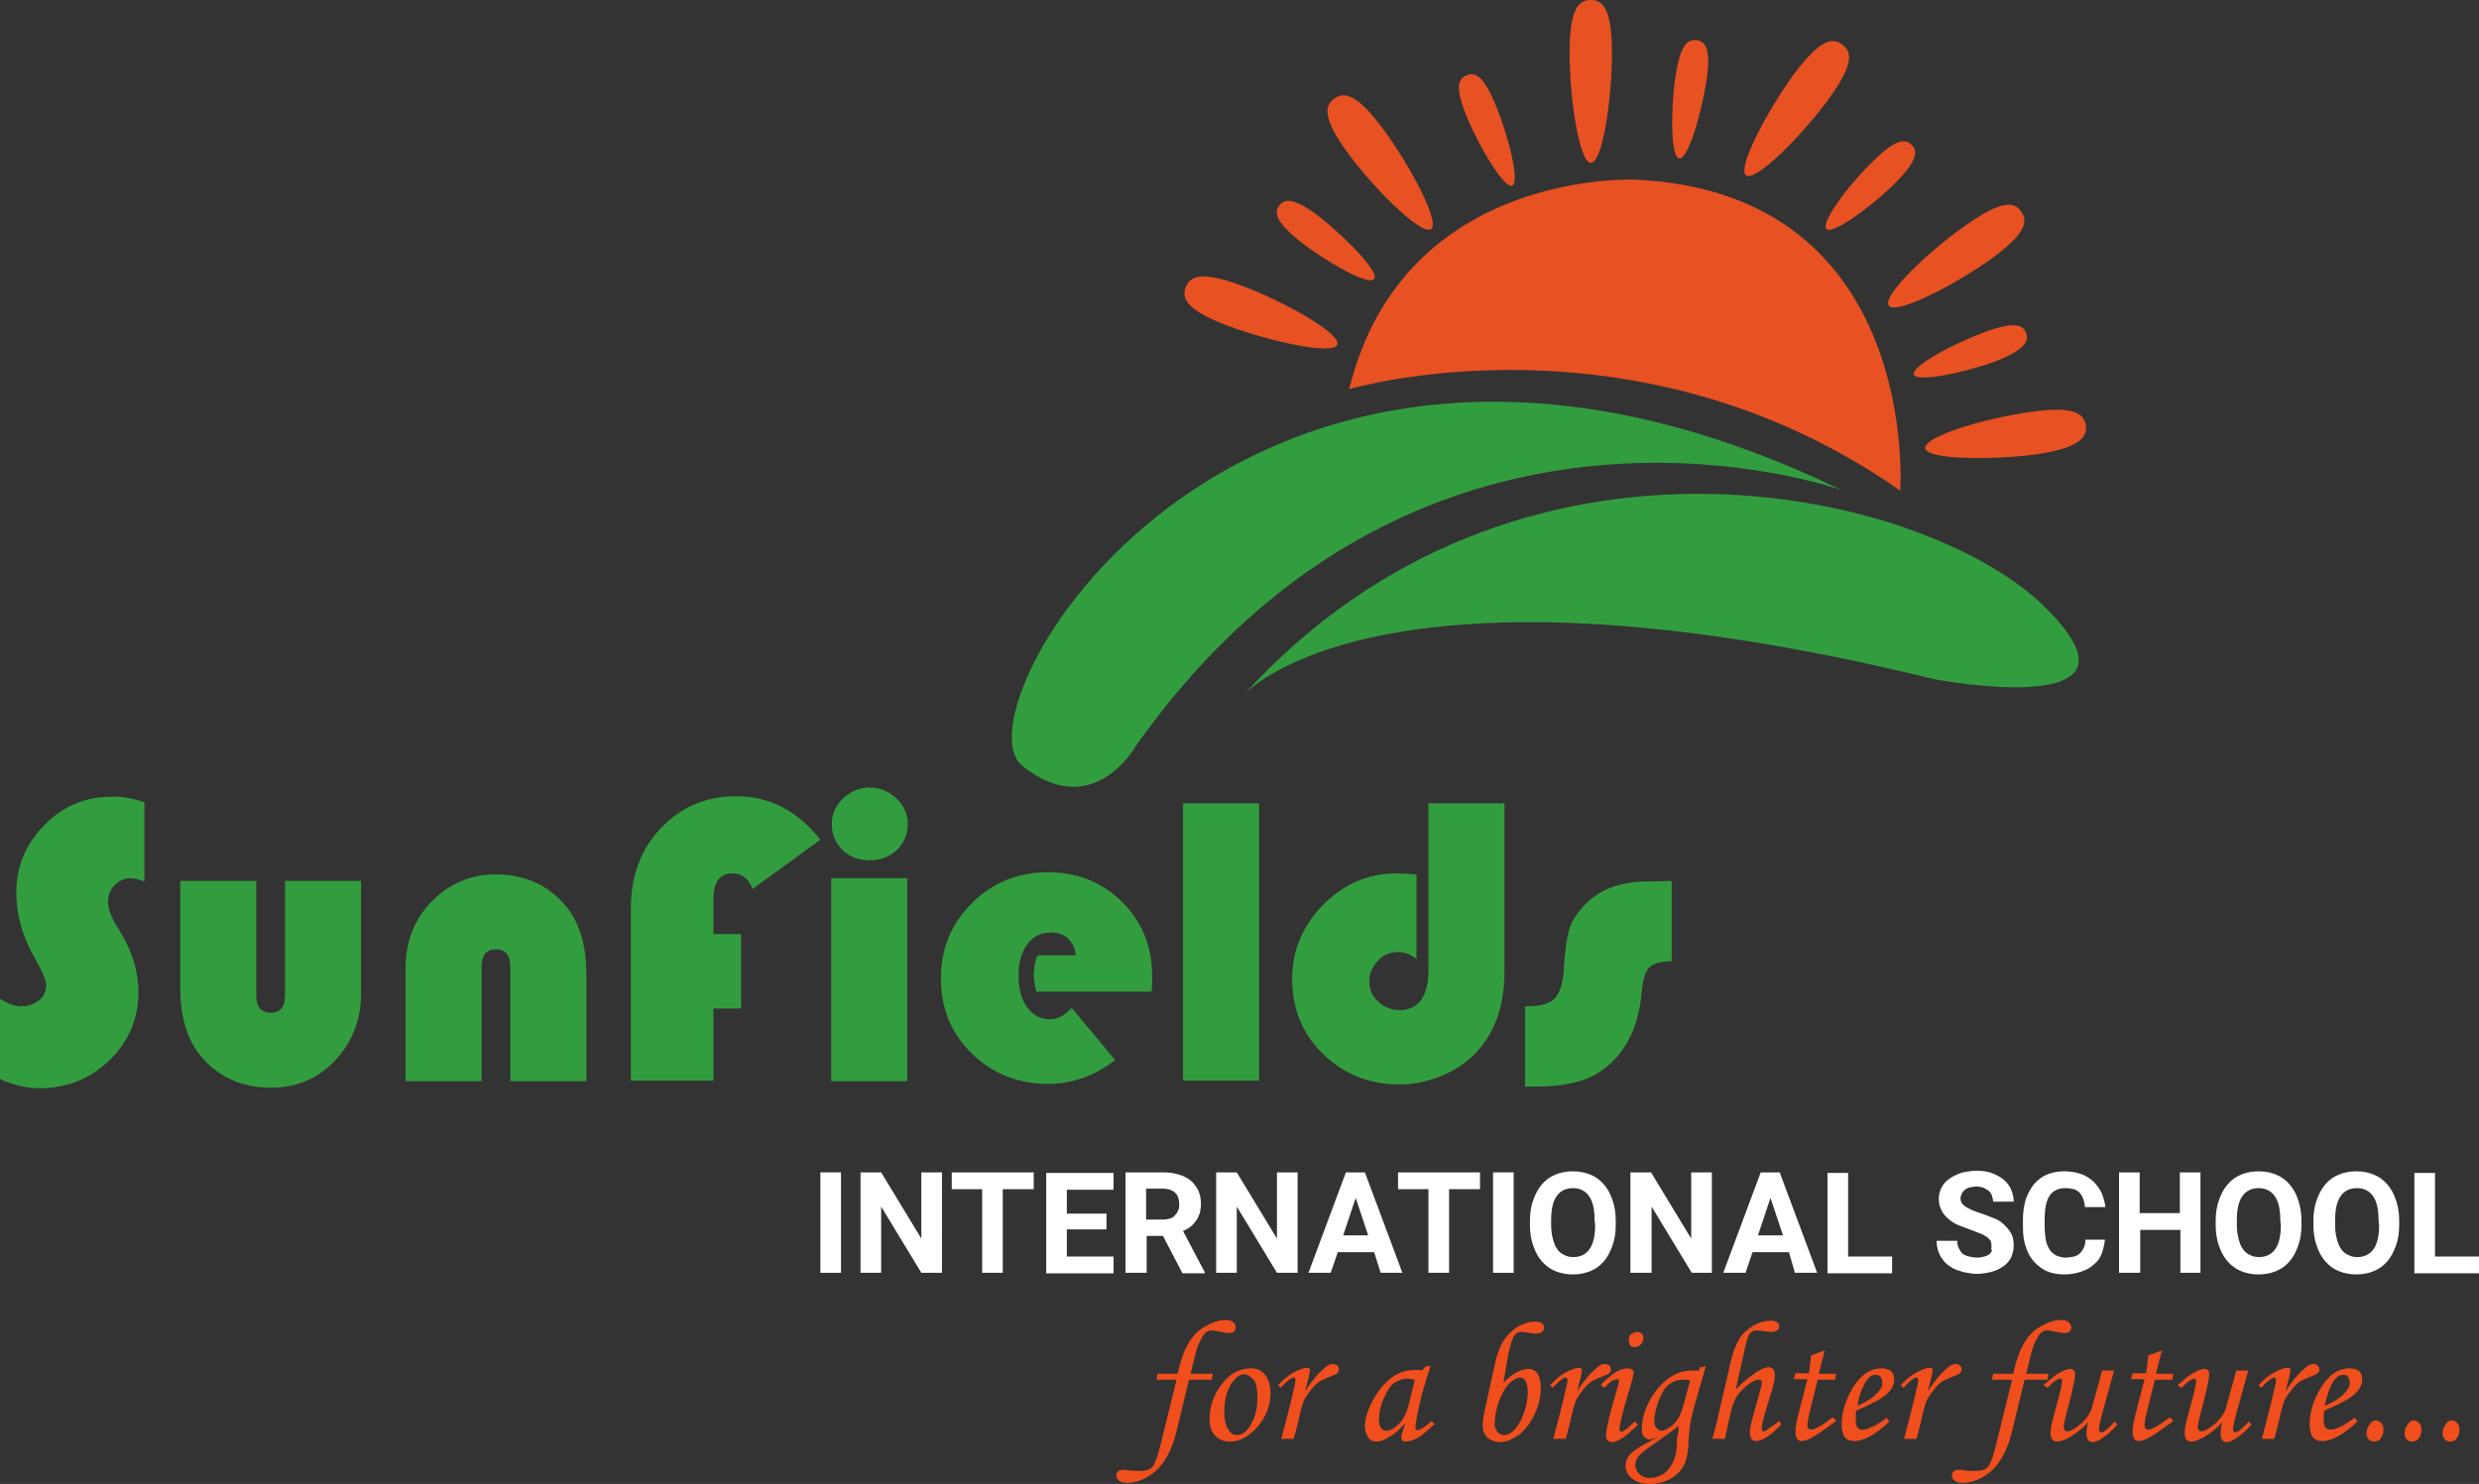 <?xml version="1.0" encoding="utf-8"?>
<!-- Generator: Adobe Illustrator 23.0.5, SVG Export Plug-In . SVG Version: 6.00 Build 0)  -->
<!DOCTYPE svg PUBLIC "-//W3C//DTD SVG 1.1//EN" "http://www.w3.org/Graphics/SVG/1.1/DTD/svg11.dtd">
<svg version="1.1" id="Layer_1" xmlns:x="http://ns.adobe.com/Extensibility/1.0/" xmlns:i="http://ns.adobe.com/AdobeIllustrator/10.0/" xmlns:graph="http://ns.adobe.com/Graphs/1.0/"
	 xmlns="http://www.w3.org/2000/svg" xmlns:xlink="http://www.w3.org/1999/xlink" x="0px" y="0px" viewBox="0 0 456.6 273.4"
	 style="enable-background:new 0 0 456.6 273.4;" xml:space="preserve">
<rect x="0" y="0" width="456.6" height="273.4" fill="#333333" stroke="none"/>
<style type="text/css">
	.st0{fill:#329D3F;}
	.st1{fill:#E85122;}
	.st2{fill:#FFFFFF;}
	.st3{fill:#F04E1C;}
</style>
<path class="st0" d="M229,128.1c0,0,24.3-28.2,127.1-3c0,0,42.5,8.2,20.4-13.4S279.3,72.6,229,128.1z"/>
<path class="st0" d="M339.2,90.3c0,0-77.2-27.8-130.1,47.3c0,0-7.8,13.9-20.8,3.5C175.2,130.7,229,37,339.2,90.3z"/>
<g>
	<path class="st1" d="M301.4,33.1c0,0-42.9-2.2-52.9,38.6c0,0,52.5-15.6,101.5,18.7C350,90.3,353.9,35.7,301.4,33.1z"/>
	<path class="st1" d="M293,30c2.2,0,3.9-11.9,3.9-20.2S295.2,0,293,0s-3.9,1.5-3.9,9.8C289.1,18.1,290.9,30,293,30z"/>
	<path class="st1" d="M263.6,42.2c1.7-1.3-4-11.9-8.9-18.5c-4.9-6.6-7.2-6.8-9-5.5c-1.7,1.3-2.2,3.5,2.7,10.2
		C253.3,35,261.9,43.5,263.6,42.2z"/>
	<path class="st1" d="M228.9,52.7c-7.7-2.9-9.7-1.8-10.5,0.2s0,4.2,7.7,7.1c7.7,2.9,19.5,5.5,20.2,3.5
		C247.1,61.5,236.6,55.6,228.9,52.7z"/>
	<path class="st1" d="M239.6,44.6c4.8,3.7,12.5,8.1,13.5,6.8s-5.2-7.6-10-11.4c-4.8-3.7-6.5-3.4-7.5-2.1
		C234.7,39.1,234.8,40.8,239.6,44.6z"/>
	<path class="st1" d="M278.5,34.2c1.5-0.6-0.7-9.2-3-14.8s-3.9-6.2-5.4-5.5c-1.5,0.6-2.2,2.1,0.1,7.7
		C272.5,27.2,277.1,34.8,278.5,34.2z"/>
	<path class="st1" d="M309.3,29.2c1.6,0.2,4.1-8.3,5-14.3s-0.2-7.3-1.8-7.5c-1.6-0.2-3,0.7-3.9,6.7C307.7,20.1,307.7,29,309.3,29.2z
		"/>
	<path class="st1" d="M336.4,42.2c1.1,1.1,8.3-4.1,12.6-8.4c4.3-4.3,4.2-6,3.1-7.1s-2.8-1.3-7.1,3C340.6,33.9,335.3,41,336.4,42.2z"
		/>
	<path class="st1" d="M373.2,61.4c-0.5-1.5-2-2.3-7.7-0.2s-13.5,6.3-13,7.8s9.2-0.3,15-2.4C373.1,64.4,373.7,62.8,373.2,61.4z"/>
	<path class="st1" d="M336.7,18.4c4.9-6.7,4.4-8.9,2.6-10.2c-1.7-1.3-4-1.1-8.9,5.5c-4.9,6.7-10.5,17.3-8.8,18.6
		C323.3,33.6,331.8,25.1,336.7,18.4z"/>
	<path class="st1" d="M347.9,56.3c1.2,1.8,12-3.7,18.7-8.5s6.9-7.1,5.7-8.8c-1.2-1.8-3.5-2.3-10.2,2.5
		C355.3,46.2,346.6,54.5,347.9,56.3z"/>
	<path class="st1" d="M384.2,78.4c-0.3-2.1-2-3.7-10.2-2.5c-8.2,1.1-19.7,4.5-19.4,6.7c0.3,2.1,12.3,2.2,20.5,1.1
		C383.2,82.5,384.4,80.5,384.2,78.4z"/>
</g>
<g>
	<path class="st0" d="M26.6,147.8v14.6c-1.1-0.4-1.9-0.6-2.5-0.6c-1.1,0-2.1,0.4-3,1.3c-0.8,0.8-1.2,1.9-1.2,3.1
		c0,1,0.4,2.3,1.3,3.9l1.2,2c2.1,3.6,3.1,7.2,3.1,10.6c0,5-1.8,9.2-5.3,12.6s-7.8,5.2-12.9,5.2c-2.4,0-4.9-0.6-7.3-1.7V184
		c1.4,0.9,2.7,1.4,3.9,1.4c1.3,0,2.4-0.4,3.3-1.1s1.3-1.7,1.3-2.9c0-0.7-0.7-2.4-2.1-4.9c-2.3-4-3.4-8-3.4-12c0-4.8,1.7-9,5.2-12.5
		c3.4-3.5,7.5-5.2,12.3-5.2C22.5,146.7,24.5,147.1,26.6,147.8z"/>
	<path class="st0" d="M33.2,162.3h14v21.1c0,2.1,0.9,3.2,2.7,3.2c1.7,0,2.6-1.1,2.6-3.2v-21.1h14v20.8c0,4.8-1.6,8.9-4.8,12.3
		c-3.2,3.4-7.2,5-11.8,5c-5.3,0-9.6-1.9-12.9-5.8c-2.5-3-3.8-7.2-3.8-12.6L33.2,162.3L33.2,162.3z"/>
	<path class="st0" d="M108,199.2H94v-21.1c0-2.1-0.9-3.2-2.7-3.2c-1.7,0-2.6,1.1-2.6,3.2v21.1h-14v-20.8c0-4.9,1.6-9,4.8-12.3
		s7.2-5,11.8-5c5.3,0,9.6,1.9,12.9,5.8c2.5,3,3.8,7.2,3.8,12.6L108,199.2L108,199.2z"/>
	<path class="st0" d="M136.5,172.1v13.7h-5.1v13.3h-15.2v-31.7c0-6,1.8-10.9,5.5-14.8s8.3-5.9,13.9-5.9c6.2,0,11.3,2.7,15.5,8
		l-12.5,9.1c-0.7-1.9-1.9-2.9-3.7-2.9c-2.3,0-3.5,1.6-3.5,4.9v6.3H136.5z"/>
	<path class="st0" d="M167.1,161.8v37.4h-14v-37.4H167.1z M160.2,145.1c1.9,0,3.5,0.7,4.9,2s2.1,2.9,2.1,4.7c0,1.9-0.7,3.5-2,4.8
		c-1.3,1.2-3,1.9-5,1.9s-3.7-0.6-5-1.9c-1.3-1.2-2-2.8-2-4.8c0-1.8,0.7-3.4,2.1-4.7S158.3,145.1,160.2,145.1z"/>
	<path class="st0" d="M212.1,182.7h-21.2c-0.3-1.1-0.5-2.1-0.5-3c0-1.2,0.2-2.5,0.7-3.7h7.1c-0.5-2.8-2.1-4.2-4.7-4.2
		c-1.7,0-3.2,0.7-4.3,2.2s-1.6,3.4-1.6,5.7c0,2.4,0.5,4.4,1.6,5.9s2.5,2.2,4.2,2.2c1.4,0,2.7-0.7,4-2.1l8,9.6
		c-3.7,2.9-7.9,4.4-12.4,4.4c-5.5,0-10.2-1.9-14-5.6s-5.7-8.3-5.7-13.8s1.9-10.1,5.7-13.9s8.5-5.7,14-5.7c5.4,0,10,1.8,13.7,5.5
		s5.5,8.2,5.5,13.6C212.3,180.7,212.2,181.5,212.1,182.7z"/>
	<path class="st0" d="M231.9,148v51.1h-14V148H231.9z"/>
	<path class="st0" d="M263.1,148h14v31.1c0,5.7-1.5,10.4-4.5,14c-1.7,2.1-3.9,3.7-6.6,4.9s-5.4,1.8-8.2,1.8
		c-5.6,0-10.3-1.9-14.1-5.6c-3.8-3.7-5.7-8.3-5.7-13.8c0-5.3,1.9-9.8,5.7-13.7c3.8-3.8,8.3-5.8,13.5-5.8c0.8,0,2.1,0.1,3.7,0.2v15.6
		c-1.1-0.9-2.3-1.3-3.4-1.3c-1.4,0-2.7,0.5-3.7,1.6s-1.6,2.3-1.6,3.8c0,1.4,0.5,2.7,1.6,3.7s2.4,1.6,3.9,1.6c3.6,0,5.4-2.5,5.4-7.5
		L263.1,148L263.1,148z"/>
	<path class="st0" d="M307.9,162.3v14.8c-2,0-3.3,0.4-4.1,1.1c-0.7,0.7-1.2,2.2-1.4,4.4c-0.6,7.2-3.4,12.3-8.4,15.3
		c-2.6,1.5-6.3,2.3-11.2,2.3h-1.9v-14.8h0.6c2.2,0,3.9-0.5,4.8-1.4s1.5-2.6,1.7-4.9c0.2-3.8,0.6-6.5,1.1-8.1
		c0.5-1.5,1.6-3.1,3.1-4.6c2.7-2.7,6.6-4,11.4-4L307.9,162.3L307.9,162.3z"/>
</g>
<g>
	<path class="st2" d="M154.9,234.5h-3.8V216h3.8V234.5z"/>
	<path class="st2" d="M173.5,234.5h-3.8l-7.4-12.2v12.2h-3.8V216h3.8l7.4,12.2V216h3.8V234.5z"/>
	<path class="st2" d="M190.4,219.1h-5.7v15.4h-3.8v-15.4h-5.6V216h15.1V219.1z"/>
	<path class="st2" d="M203.8,226.5h-7.3v5h8.6v3.1h-12.4v-18.5h12.4v3.1h-8.6v4.4h7.3V226.5z"/>
	<path class="st2" d="M214.2,227.7h-3v6.8h-3.9V216h6.9c1.1,0,2,0.1,2.9,0.4c0.8,0.2,1.6,0.6,2.2,1.1c0.6,0.5,1,1.1,1.4,1.8
		c0.3,0.7,0.5,1.5,0.5,2.4c0,0.7-0.1,1.3-0.2,1.8c-0.2,0.5-0.4,1-0.7,1.4s-0.6,0.8-1,1.1c-0.4,0.3-0.9,0.6-1.4,0.8l4,7.6v0.2h-4.1
		L214.2,227.7z M211.1,224.7h3.1c0.5,0,0.9-0.1,1.3-0.2s0.7-0.3,0.9-0.6c0.3-0.2,0.4-0.5,0.6-0.9s0.2-0.7,0.2-1.1
		c0-0.9-0.2-1.6-0.7-2.1s-1.3-0.8-2.3-0.8h-3.1V224.7z"/>
	<path class="st2" d="M239,234.5h-3.8l-7.4-12.2v12.2H224V216h3.8l7.4,12.2V216h3.8V234.5z"/>
	<path class="st2" d="M253.1,230.7h-6.7l-1.3,3.8H241l6.9-18.5h3.5l6.9,18.5h-4L253.1,230.7z M247.4,227.6h4.6l-2.3-6.9L247.4,227.6
		z"/>
	<path class="st2" d="M272.6,219.1h-5.7v15.4h-3.8v-15.4h-5.6V216h15.1V219.1z"/>
	<path class="st2" d="M278.8,234.5H275V216h3.8V234.5z"/>
	<path class="st2" d="M297.6,225.7c0,1.4-0.2,2.7-0.6,3.8c-0.4,1.1-0.9,2.1-1.6,2.9s-1.5,1.4-2.5,1.8s-2,0.6-3.2,0.6
		s-2.2-0.2-3.2-0.6s-1.8-1-2.5-1.8s-1.2-1.7-1.6-2.9c-0.4-1.1-0.6-2.4-0.6-3.8v-0.8c0-1.4,0.2-2.7,0.6-3.8c0.4-1.1,0.9-2.1,1.6-2.9
		s1.5-1.4,2.5-1.8s2-0.6,3.2-0.6s2.2,0.2,3.2,0.6s1.8,1,2.5,1.8s1.2,1.7,1.6,2.9c0.4,1.1,0.6,2.4,0.6,3.8V225.7z M293.7,224.8
		c0-1.9-0.3-3.4-1-4.4s-1.7-1.5-3-1.5s-2.3,0.5-3,1.5s-1,2.5-1,4.4v0.8c0,1,0.1,1.8,0.3,2.6c0.2,0.7,0.4,1.4,0.8,1.9
		c0.3,0.5,0.8,0.9,1.3,1.1c0.5,0.3,1.1,0.4,1.7,0.4c1.3,0,2.3-0.5,3-1.5s1-2.5,1-4.4L293.7,224.8L293.7,224.8z"/>
	<path class="st2" d="M315.4,234.5h-3.8l-7.4-12.2v12.2h-3.9V216h3.8l7.4,12.2V216h3.8v18.5H315.4z"/>
	<path class="st2" d="M329.5,230.7h-6.7l-1.3,3.8h-4.1l6.9-18.5h3.5l6.9,18.5h-4.1L329.5,230.7z M323.8,227.6h4.6l-2.3-6.9
		L323.8,227.6z"/>
	<path class="st2" d="M340.4,231.5h8.1v3.1h-11.9v-18.5h3.8V231.5z"/>
	<path class="st2" d="M366.8,229.7c0-0.3,0-0.6-0.1-0.9s-0.3-0.5-0.5-0.7s-0.6-0.4-1.1-0.7c-0.5-0.2-1.1-0.4-1.8-0.7
		c-0.8-0.3-1.6-0.6-2.4-0.9s-1.4-0.7-2-1.2s-1-1-1.3-1.6s-0.5-1.3-0.5-2.1c0-0.8,0.2-1.5,0.5-2.1s0.8-1.2,1.4-1.6s1.3-0.8,2.2-1.1
		c0.8-0.2,1.8-0.4,2.8-0.4s2,0.1,2.8,0.4s1.6,0.7,2.2,1.2s1.1,1.1,1.4,1.8c0.3,0.7,0.5,1.5,0.5,2.3h-3.8c0-0.4-0.1-0.7-0.2-1.1
		c-0.1-0.3-0.3-0.6-0.6-0.9c-0.3-0.2-0.6-0.4-1-0.6c-0.4-0.1-0.8-0.2-1.3-0.2s-0.9,0.1-1.3,0.2s-0.7,0.3-0.9,0.5
		c-0.2,0.2-0.4,0.4-0.5,0.7c-0.1,0.3-0.2,0.5-0.2,0.8c0,0.6,0.3,1.1,0.9,1.5s1.5,0.8,2.7,1.2c1,0.3,1.9,0.7,2.7,1s1.4,0.8,1.9,1.3
		s0.9,1,1.2,1.6c0.3,0.6,0.4,1.3,0.4,2.1c0,0.8-0.2,1.5-0.5,2.2c-0.3,0.6-0.8,1.2-1.4,1.6s-1.3,0.8-2.1,1c-0.8,0.2-1.8,0.4-2.8,0.4
		c-0.6,0-1.2-0.1-1.8-0.2c-0.6-0.1-1.2-0.3-1.8-0.5c-0.6-0.2-1.1-0.5-1.5-0.8c-0.5-0.3-0.9-0.7-1.2-1.2c-0.4-0.4-0.6-1-0.8-1.5
		c-0.2-0.6-0.3-1.2-0.3-1.9h3.8c0,0.6,0.1,1,0.3,1.4c0.2,0.4,0.4,0.7,0.7,1c0.3,0.2,0.7,0.4,1.2,0.5c0.4,0.1,1,0.2,1.5,0.2
		s0.9-0.1,1.3-0.2s0.7-0.3,0.9-0.4c0.2-0.2,0.4-0.4,0.5-0.7C366.7,230.2,366.8,230,366.8,229.7z"/>
	<path class="st2" d="M387.7,228.4c-0.1,0.9-0.3,1.8-0.6,2.6s-0.8,1.5-1.5,2c-0.6,0.6-1.4,1-2.3,1.3s-1.9,0.5-3.1,0.5
		s-2.3-0.2-3.2-0.6c-0.9-0.4-1.7-1-2.4-1.8c-0.7-0.8-1.2-1.7-1.5-2.8c-0.4-1.1-0.5-2.3-0.5-3.7v-1.2c0-1.4,0.2-2.6,0.5-3.7
		c0.4-1.1,0.9-2,1.5-2.8c0.7-0.8,1.5-1.4,2.4-1.8c1-0.4,2-0.6,3.2-0.6s2.2,0.2,3.1,0.5s1.6,0.8,2.3,1.4c0.6,0.6,1.1,1.3,1.5,2.1
		c0.3,0.8,0.6,1.7,0.7,2.6H384c0-0.6-0.1-1-0.3-1.5c-0.1-0.4-0.4-0.8-0.6-1.1c-0.3-0.3-0.6-0.5-1.1-0.7c-0.4-0.1-1-0.2-1.6-0.2
		c-1.3,0-2.3,0.5-2.9,1.4s-0.9,2.4-0.9,4.4v1.2c0,1,0.1,1.8,0.2,2.5s0.4,1.3,0.7,1.8c0.3,0.5,0.7,0.8,1.2,1.1
		c0.5,0.2,1.1,0.4,1.7,0.4s1.1-0.1,1.6-0.2c0.4-0.1,0.8-0.3,1.1-0.6c0.3-0.3,0.5-0.6,0.7-1s0.3-0.9,0.3-1.5L387.7,228.4L387.7,228.4
		z"/>
	<path class="st2" d="M405.4,234.5h-3.8v-7.9h-7.4v7.9h-3.9V216h3.8v7.5h7.4V216h3.8v18.5H405.4z"/>
	<path class="st2" d="M423.9,225.7c0,1.4-0.2,2.7-0.6,3.8c-0.4,1.1-0.9,2.1-1.6,2.9s-1.5,1.4-2.5,1.8s-2,0.6-3.2,0.6
		s-2.2-0.2-3.2-0.6s-1.8-1-2.5-1.8s-1.2-1.7-1.6-2.9c-0.4-1.1-0.6-2.4-0.6-3.8v-0.8c0-1.4,0.2-2.7,0.6-3.8s0.9-2.1,1.6-2.9
		s1.5-1.4,2.5-1.8s2-0.6,3.2-0.6s2.2,0.2,3.2,0.6s1.8,1,2.5,1.8s1.2,1.7,1.6,2.9s0.6,2.4,0.6,3.8V225.7z M420,224.8
		c0-1.9-0.3-3.4-1-4.4s-1.7-1.5-3-1.5s-2.3,0.5-3,1.5s-1,2.5-1,4.4v0.8c0,1,0.1,1.8,0.3,2.6c0.2,0.7,0.4,1.4,0.8,1.9
		c0.3,0.5,0.8,0.9,1.3,1.1c0.5,0.3,1.1,0.4,1.7,0.4c1.3,0,2.3-0.5,3-1.5s1-2.5,1-4.4L420,224.8L420,224.8z"/>
	<path class="st2" d="M441.9,225.7c0,1.4-0.2,2.7-0.6,3.8c-0.4,1.1-0.9,2.1-1.6,2.9s-1.5,1.4-2.5,1.8s-2,0.6-3.2,0.6
		s-2.2-0.2-3.2-0.6s-1.8-1-2.5-1.8s-1.2-1.7-1.6-2.9c-0.4-1.1-0.6-2.4-0.6-3.8v-0.8c0-1.4,0.2-2.7,0.6-3.8s0.9-2.1,1.6-2.9
		s1.5-1.4,2.5-1.8s2-0.6,3.2-0.6s2.2,0.2,3.2,0.6s1.8,1,2.5,1.8s1.2,1.7,1.6,2.9s0.6,2.4,0.6,3.8V225.7z M438.1,224.8
		c0-1.9-0.3-3.4-1-4.4s-1.7-1.5-3-1.5s-2.3,0.5-3,1.5s-1,2.5-1,4.4v0.8c0,1,0.1,1.8,0.3,2.6c0.2,0.7,0.4,1.4,0.8,1.9
		c0.3,0.5,0.8,0.9,1.3,1.1c0.5,0.3,1.1,0.4,1.7,0.4c1.3,0,2.3-0.5,3-1.5s1-2.5,1-4.4L438.1,224.8L438.1,224.8z"/>
	<path class="st2" d="M448.5,231.5h8.1v3.1h-11.9v-18.5h3.8V231.5z"/>
</g>
<g>
	<path class="st3" d="M213.2,253.1h3.7c0.6-2.6,1.3-4.5,2.1-5.8s1.8-2.3,3.1-3s2.4-1.1,3.6-1.1c0.6,0,1.1,0.1,1.4,0.4
		c0.3,0.2,0.5,0.5,0.5,0.9c0,0.3-0.1,0.6-0.3,0.8c-0.2,0.2-0.5,0.3-0.9,0.3s-1-0.1-2-0.3c-0.5-0.1-0.9-0.2-1.2-0.2
		c-0.7,0-1.3,0.4-1.8,1.3c-0.5,0.8-1,2-1.3,3.4l-0.8,3.3h4.1l-0.2,1.1H219l-2.4,9.9c-0.8,3-2,5.3-3.6,6.8c-1.7,1.5-3.5,2.3-5.4,2.3
		c-0.6,0-1.1-0.1-1.5-0.4c-0.3-0.3-0.5-0.6-0.5-0.9s0.1-0.6,0.3-0.8s0.6-0.3,1-0.3c0.2,0,0.5,0,1,0.1c0.7,0.1,1.4,0.1,2.1,0.1
		c1,0,1.8-0.2,2.2-0.7c0.5-0.5,0.9-1.7,1.4-3.5l3.1-12.6H213L213.2,253.1z"/>
	<path class="st3" d="M230.5,252.1c1,0,1.9,0.4,2.5,1.2c0.7,0.8,1,1.9,1,3.4c0,2.3-0.8,4.3-2.4,6.2c-1.6,1.8-3.3,2.7-5.1,2.7
		c-1.1,0-2-0.4-2.7-1.1s-1-1.7-1-3c0-2.2,0.6-4.2,1.9-6C226.2,253.2,228.2,252.1,230.5,252.1z M229.2,253.2c-0.9,0-1.7,0.6-2.5,1.9
		c-0.8,1.3-1.2,3-1.2,5.2c0,1.3,0.3,2.4,0.8,3.2c0.4,0.6,0.9,0.9,1.5,0.9c0.9,0,1.7-0.5,2.4-1.6c0.9-1.4,1.4-3.1,1.4-5.2
		c0-1.5-0.2-2.7-0.6-3.3C230.3,253.6,229.8,253.2,229.2,253.2z"/>
	<path class="st3" d="M238.3,265.1H236l1.1-4.2c0.5-2,1-4,1.4-5.8c0.1-0.5,0.1-0.7,0.1-0.9c0-0.2-0.1-0.4-0.3-0.4
		c-0.2,0-0.4,0.1-0.7,0.3c-0.3,0.2-0.9,0.7-1.7,1.6l-0.5-0.5c1-1.1,2-1.9,3-2.4s1.7-0.8,2.3-0.8c0.2,0,0.3,0,0.4,0.1
		s0.2,0.2,0.2,0.3c0,0.1-0.1,0.5-0.2,1.1l-0.7,2.8c1-1.6,2.2-3.1,3.5-4.2c0.6-0.6,1.2-0.8,1.6-0.8c0.3,0,0.6,0.1,0.8,0.3
		c0.2,0.2,0.3,0.4,0.3,0.7c0,0.3-0.1,0.5-0.3,0.7c-0.2,0.2-0.7,0.4-1.5,0.7c-0.8,0.3-1.4,0.6-1.9,0.9c-0.5,0.4-1,0.9-1.6,1.7
		c-0.6,0.7-1,1.4-1.2,1.9s-0.6,1.8-1,3.8L238.3,265.1z"/>
	<path class="st3" d="M262.5,251.8l1-0.2l-1.2,3.9c-0.5,1.6-0.9,3.4-1.3,5.4c-0.2,1.1-0.3,1.8-0.3,2.1c0,0.3,0.1,0.5,0.4,0.5
		c0.2,0,0.4-0.1,0.8-0.3c0.6-0.4,1.3-0.9,1.8-1.4l0.5,0.6c-1.2,1.1-1.9,1.7-2.3,2c-0.7,0.5-1.3,0.8-1.9,1c-0.4,0.1-0.8,0.2-1.1,0.2
		c-0.3,0-0.5-0.1-0.6-0.2c-0.1-0.1-0.2-0.3-0.2-0.5s0-0.4,0.1-0.6l0.6-2.1c-0.9,1.1-1.9,2-3.2,2.7c-0.8,0.5-1.4,0.7-2.1,0.7
		c-0.6,0-1.1-0.2-1.4-0.6c-0.4-0.6-0.7-1.3-0.7-2.2c0-1.1,0.3-2.3,0.9-3.7c0.6-1.3,1.4-2.6,2.3-3.7c1-1.1,2-1.9,3.1-2.4
		c0.8-0.4,1.9-0.6,3.2-0.6c0.3,0,0.7,0,1,0.1L262.5,251.8z M260.6,254.2c-0.6-0.1-1-0.2-1.4-0.2c-0.9,0-1.7,0.3-2.4,0.8
		c-0.7,0.5-1.3,1.4-1.9,2.8c-0.6,1.3-0.9,2.6-0.9,4c0,0.7,0.1,1.2,0.4,1.5c0.2,0.3,0.5,0.5,0.9,0.5c0.7,0,1.5-0.4,2.3-1.2
		s1.4-1.9,1.8-3.3L260.6,254.2z"/>
	<path class="st3" d="M276.9,254.8c0.8-0.9,1.7-1.6,2.5-2s1.5-0.6,2.1-0.6c0.7,0,1.3,0.3,1.7,0.9c0.4,0.6,0.6,1.4,0.6,2.6
		c0,1.7-0.4,3.3-1.2,5c-0.8,1.6-1.8,2.9-2.9,3.7c-1.2,0.8-2.3,1.3-3.4,1.3c-0.9,0-1.7-0.3-2.3-0.8c-0.6-0.6-0.9-1.3-0.9-2.2
		c0-0.7,0.1-1.7,0.4-3l1.8-8.2c0.4-2,1-3.5,1.7-4.6c0.7-1,1.6-1.9,2.6-2.5c1.1-0.6,2.1-0.9,3.1-0.9c0.6,0,1,0.1,1.3,0.3
		c0.3,0.2,0.4,0.5,0.4,0.8s-0.1,0.6-0.4,0.8c-0.2,0.2-0.6,0.3-1.1,0.3c-0.3,0-0.9-0.1-1.8-0.2c-0.4-0.1-0.7-0.1-1-0.1
		c-0.5,0-0.9,0.3-1.3,0.8c-0.2,0.4-0.6,1.5-1,3.3L276.9,254.8z M280,253.8c-0.5,0-1.1,0.3-1.8,0.9c-0.7,0.6-1.4,1.7-2,3.2
		s-0.9,3.1-0.9,4.5c0,0.6,0.2,1,0.5,1.4c0.4,0.4,0.8,0.6,1.2,0.6c1.1,0,2.2-0.9,3.1-2.7s1.3-3.6,1.3-5.4c0-0.8-0.2-1.5-0.5-2
		C280.7,254,280.4,253.8,280,253.8z"/>
	<path class="st3" d="M288.4,265.1h-2.3l1.1-4.2c0.5-2,1-4,1.4-5.8c0.1-0.5,0.1-0.7,0.1-0.9c0-0.2-0.1-0.4-0.3-0.4
		c-0.2,0-0.4,0.1-0.7,0.3c-0.3,0.2-0.9,0.7-1.7,1.6l-0.5-0.5c1-1.1,2-1.9,3-2.4s1.7-0.8,2.3-0.8c0.2,0,0.3,0,0.4,0.1
		s0.2,0.2,0.2,0.3c0,0.1-0.1,0.5-0.2,1.1l-0.7,2.8c1-1.6,2.2-3.1,3.5-4.2c0.6-0.6,1.2-0.8,1.6-0.8c0.3,0,0.6,0.1,0.8,0.3
		c0.2,0.2,0.3,0.4,0.3,0.7c0,0.3-0.1,0.5-0.3,0.7c-0.2,0.2-0.7,0.4-1.5,0.7c-0.8,0.3-1.4,0.6-1.9,0.9c-0.5,0.4-1,0.9-1.6,1.7
		c-0.6,0.7-1,1.4-1.2,1.9c-0.2,0.6-0.6,1.8-1,3.8L288.4,265.1z"/>
	<path class="st3" d="M295.5,255.7l-0.7-0.5c1-1.1,2-1.9,2.8-2.4c0.9-0.5,1.6-0.7,2.2-0.7c0.3,0,0.6,0.1,0.8,0.2
		c0.2,0.1,0.3,0.3,0.3,0.6c0,0.3-0.3,1.6-1,3.8c-1.1,3.7-1.6,5.9-1.6,6.6c0,0.1,0,0.3,0.1,0.4c0.1,0.1,0.1,0.1,0.2,0.1
		c0.3,0,1.2-0.6,2.5-1.9l0.6,0.6c-1.4,1.3-2.4,2.2-3.1,2.6c-0.7,0.4-1.2,0.6-1.6,0.6s-0.6-0.1-0.9-0.3c-0.2-0.2-0.3-0.5-0.3-0.9
		c0-1.3,0.8-4.4,2.3-9.5c0.1-0.2,0.1-0.4,0.1-0.6s-0.1-0.3-0.3-0.3c-0.2,0-0.4,0.1-0.7,0.2C297,254.2,296.4,254.8,295.5,255.7z
		 M301.6,245.4c0.3,0,0.6,0.1,0.8,0.3c0.2,0.2,0.3,0.5,0.3,0.8c0,0.5-0.2,0.9-0.5,1.2c-0.3,0.3-0.7,0.5-1.1,0.5
		c-0.3,0-0.6-0.1-0.8-0.3s-0.3-0.5-0.3-0.9c0-0.5,0.1-0.9,0.4-1.2C300.8,245.6,301.2,245.4,301.6,245.4z"/>
	<path class="st3" d="M313,252l1.2-0.3c-0.7,2.4-1.4,4.8-2.1,7.3c-0.5,1.7-0.8,3.2-0.9,4.3c-0.1,0.6-0.1,1.3-0.2,2.2
		c0,1.5-0.2,2.7-0.5,3.6c-0.4,1.3-1.2,2.3-2.4,3.1c-1.2,0.8-2.6,1.2-4.2,1.2c-1.4,0-2.5-0.3-3.3-1s-1.2-1.4-1.2-2.3
		c0-0.8,0.3-1.6,1-2.3c0.5-0.5,1.5-1.2,3-2c0.8-0.4,1.5-0.8,2.2-1.2c-0.8,0.4-1.4,0.6-1.8,0.6s-0.7-0.2-1-0.5s-0.4-0.8-0.4-1.4
		c0-1.9,0.6-3.8,1.7-5.7c1.1-1.9,2.5-3.3,4.1-4.2c1-0.6,2.2-0.9,3.7-0.9c0.3,0,0.6,0,1.1,0L313,252z M309.2,262.7
		c-0.7,0.6-2.1,1.6-4.1,3c-1.8,1.2-2.9,2.1-3.3,2.6s-0.6,1.1-0.6,1.7c0,0.6,0.3,1.1,0.8,1.6s1.2,0.7,1.9,0.7c0.7,0,1.4-0.2,2-0.5
		c0.7-0.3,1.2-0.8,1.7-1.5s0.8-1.4,1-2.2s0.3-1.9,0.3-3.3C309.1,264.5,309.1,263.8,309.2,262.7z M311.3,254.3
		c-0.5-0.1-0.9-0.1-1.3-0.1c-1,0-1.8,0.3-2.5,0.8s-1.3,1.4-1.8,2.6c-0.7,1.7-1,3.2-1,4.3c0,0.5,0.1,0.9,0.4,1.2s0.6,0.5,0.9,0.5
		c0.4,0,0.9-0.2,1.5-0.6c0.6-0.4,1.1-0.9,1.5-1.5c0.4-0.6,0.8-1.6,1.2-3.1L311.3,254.3z"/>
	<path class="st3" d="M327.7,261.8l0.4,0.6c-1,1.1-1.9,1.9-2.9,2.5c-0.7,0.4-1.2,0.6-1.7,0.6c-0.4,0-0.7-0.1-0.9-0.4
		c-0.2-0.3-0.3-0.7-0.3-1.3c0-0.4,0.1-1,0.3-1.8c0.2-0.8,0.7-2.5,1.4-5.1c0.4-1.3,0.5-2,0.5-2.2c0-0.3-0.2-0.5-0.5-0.5
		c-0.4,0-1,0.2-1.6,0.6c-0.9,0.6-1.7,1.4-2.4,2.3c-0.4,0.6-0.8,1.5-1.1,2.6l-1.2,5.4h-2.3c0.5-1.8,0.9-3.3,1.1-4.4l2.3-9.9
		c0.4-1.8,1-3.2,1.6-4.2s1.6-1.8,2.6-2.4c1.1-0.6,2.2-0.9,3.2-0.9c0.4,0,0.8,0.1,1.1,0.3c0.3,0.2,0.4,0.5,0.4,0.8s-0.1,0.5-0.4,0.7
		s-0.6,0.3-1,0.3c-0.2,0-0.6,0-1-0.1c-0.9-0.1-1.5-0.2-1.8-0.2c-0.5,0-0.9,0.2-1.2,0.6c-0.3,0.4-0.6,1.3-0.9,2.7l-1.7,7.6
		c1.2-1.3,2.6-2.4,4-3.3c0.8-0.5,1.5-0.8,2-0.8c0.4,0,0.7,0.1,0.9,0.4c0.2,0.2,0.3,0.6,0.3,1s0,0.7-0.1,1.1
		c-0.1,0.6-0.4,1.7-0.9,3.3c-0.7,2.2-1.1,3.6-1.2,4.1s-0.2,1-0.2,1.4c0,0.2,0,0.3,0.1,0.4c0.1,0.1,0.1,0.1,0.3,0.1
		c0.2,0,0.7-0.3,1.4-0.9C326.7,262.6,327.2,262.2,327.7,261.8z"/>
	<path class="st3" d="M333.6,249.7l2.5-0.9l-1.1,4.3h3.2l-0.2,1.1h-3.2l-1.3,5.2c-0.4,1.6-0.6,2.6-0.6,3.2c0,0.3,0.1,0.5,0.2,0.6
		c0.1,0.1,0.3,0.2,0.5,0.2c0.3,0,0.8-0.2,1.5-0.6c0.9-0.5,1.7-1.1,2.5-1.7l0.6,0.7c-2.3,1.7-3.8,2.7-4.5,3.1
		c-0.8,0.4-1.4,0.6-1.8,0.6s-0.7-0.1-0.9-0.4s-0.3-0.7-0.3-1.4c0-0.7,0.2-1.9,0.6-3.4l1.6-6.2h-2.5l0.3-1.1h2.5L333.6,249.7z"/>
	<path class="st3" d="M347.5,261.2l0.5,0.7c-2.5,2.4-4.7,3.6-6.5,3.6c-0.7,0-1.3-0.2-1.7-0.7c-0.4-0.5-0.6-1.3-0.6-2.4
		c0-2.2,0.7-4.4,2-6.6c1.5-2.5,3.3-3.7,5.4-3.7c0.7,0,1.3,0.2,1.7,0.5c0.4,0.4,0.6,0.9,0.6,1.5c0,0.7-0.2,1.3-0.7,2
		c-0.5,0.7-1.3,1.3-2.5,2c-0.6,0.3-1.9,1-3.8,1.8c-0.1,0.6-0.1,1.1-0.1,1.6c0,0.7,0.1,1.2,0.3,1.5c0.2,0.3,0.6,0.4,1,0.4
		s0.9-0.1,1.4-0.4C345.2,262.8,346.2,262.2,347.5,261.2z M342.1,259c1.7-0.7,2.9-1.5,3.7-2.4c0.6-0.6,0.9-1.2,0.9-1.8
		c0-0.4-0.1-0.8-0.3-1.1c-0.2-0.3-0.5-0.4-0.9-0.4s-0.8,0.1-1.1,0.4c-0.5,0.4-0.9,1-1.2,1.7C342.6,256.6,342.3,257.8,342.1,259z"/>
	<path class="st3" d="M353,265.1h-2.3l1.1-4.2c0.5-2,1-4,1.4-5.8c0.1-0.5,0.1-0.7,0.1-0.9c0-0.2-0.1-0.4-0.3-0.4
		c-0.2,0-0.4,0.1-0.7,0.3c-0.3,0.2-0.9,0.7-1.7,1.6l-0.5-0.5c1-1.1,2-1.9,3-2.4s1.7-0.8,2.3-0.8c0.2,0,0.3,0,0.4,0.1
		s0.2,0.2,0.2,0.3c0,0.1-0.1,0.5-0.2,1.1l-0.7,2.8c1-1.6,2.2-3.1,3.5-4.2c0.6-0.6,1.2-0.8,1.6-0.8c0.3,0,0.6,0.1,0.8,0.3
		c0.2,0.2,0.3,0.4,0.3,0.7c0,0.3-0.1,0.5-0.3,0.7c-0.2,0.2-0.7,0.4-1.5,0.7c-0.8,0.3-1.4,0.6-1.9,0.9c-0.5,0.4-1,0.9-1.6,1.7
		c-0.6,0.7-1,1.4-1.2,1.9c-0.2,0.6-0.6,1.8-1,3.8L353,265.1z"/>
	<path class="st3" d="M367.1,253.1h3.7c0.6-2.6,1.3-4.5,2.1-5.8c0.8-1.3,1.8-2.3,3.1-3c1.3-0.7,2.4-1.1,3.6-1.1
		c0.6,0,1.1,0.1,1.4,0.4c0.3,0.2,0.5,0.5,0.5,0.9c0,0.3-0.1,0.6-0.3,0.8c-0.2,0.2-0.5,0.3-0.9,0.3s-1-0.1-2-0.3
		c-0.5-0.1-0.9-0.2-1.2-0.2c-0.7,0-1.3,0.4-1.8,1.3c-0.5,0.8-1,2-1.3,3.4l-0.8,3.3h4.1l-0.2,1.1h-4.2l-2.4,9.9c-0.8,3-2,5.3-3.6,6.8
		c-1.7,1.5-3.5,2.3-5.4,2.3c-0.7,0-1.1-0.1-1.5-0.4c-0.3-0.3-0.5-0.6-0.5-0.9s0.1-0.6,0.3-0.8c0.2-0.2,0.6-0.3,1-0.3
		c0.2,0,0.5,0,1,0.1c0.7,0.1,1.4,0.1,2.1,0.1c1,0,1.8-0.2,2.2-0.7c0.5-0.5,0.9-1.7,1.4-3.5l3.1-12.6h-3.7L367.1,253.1z"/>
	<path class="st3" d="M387.2,252.5h2.2l-1.5,5.4c-0.9,3.1-1.3,4.9-1.3,5.4c0,0.2,0,0.3,0.1,0.4c0.1,0.1,0.2,0.2,0.3,0.2
		c0.2,0,0.4-0.1,0.6-0.2c0.3-0.2,1-0.8,1.9-1.8l0.5,0.6c-2.1,2.2-3.6,3.2-4.6,3.2c-0.3,0-0.6-0.1-0.8-0.4c-0.2-0.3-0.3-0.6-0.3-1.1
		s0.1-1.3,0.3-2.2c-0.9,1.1-2.1,2-3.4,2.8c-0.9,0.5-1.7,0.8-2.3,0.8c-0.4,0-0.6-0.1-0.9-0.4c-0.2-0.2-0.3-0.6-0.3-1.1
		c0-0.4,0-0.8,0.1-1.3c0.1-0.7,0.5-2,1-3.9c0.7-2.5,1-4,1-4.5c0-0.3-0.1-0.4-0.3-0.4c-0.2,0-0.4,0.1-0.8,0.3s-0.9,0.7-1.6,1.4
		l-0.7-0.5c1.4-1.2,2.4-2.1,3.2-2.4c0.7-0.4,1.3-0.6,1.8-0.6c0.2,0,0.4,0.1,0.6,0.3c0.2,0.2,0.2,0.5,0.2,0.8c0,0.7-0.4,2.5-1.1,5.3
		c-0.7,2.5-1,3.9-1,4.3c0,0.2,0.1,0.4,0.2,0.6s0.3,0.2,0.5,0.2c0.6,0,1.4-0.5,2.5-1.4c1.1-1,1.8-2,2.1-3.3L387.2,252.5z"/>
	<path class="st3" d="M395.7,249.7l2.5-0.9l-1.1,4.3h3.2l-0.2,1.1h-3.2l-1.3,5.2c-0.4,1.6-0.6,2.6-0.6,3.2c0,0.3,0.1,0.5,0.2,0.6
		c0.1,0.1,0.3,0.2,0.5,0.2c0.3,0,0.8-0.2,1.5-0.6c0.9-0.5,1.7-1.1,2.5-1.7l0.6,0.7c-2.3,1.7-3.8,2.7-4.5,3.1
		c-0.8,0.4-1.4,0.6-1.8,0.6s-0.7-0.1-0.9-0.4c-0.2-0.3-0.3-0.7-0.3-1.4c0-0.7,0.2-1.9,0.6-3.4l1.6-6.2h-2.5l0.3-1.1h2.5L395.7,249.7
		z"/>
	<path class="st3" d="M411.9,252.5h2.2l-1.5,5.4c-0.9,3.1-1.3,4.9-1.3,5.4c0,0.2,0,0.3,0.1,0.4c0.1,0.1,0.2,0.2,0.3,0.2
		c0.2,0,0.4-0.1,0.6-0.2c0.3-0.2,1-0.8,1.9-1.8l0.5,0.6c-2.1,2.2-3.6,3.2-4.6,3.2c-0.3,0-0.6-0.1-0.8-0.4c-0.2-0.3-0.3-0.6-0.3-1.1
		s0.1-1.3,0.3-2.2c-0.9,1.1-2.1,2-3.4,2.8c-0.9,0.5-1.7,0.8-2.3,0.8c-0.4,0-0.6-0.1-0.9-0.4c-0.2-0.2-0.3-0.6-0.3-1.1
		c0-0.4,0-0.8,0.1-1.3c0.1-0.7,0.5-2,1-3.9c0.7-2.5,1-4,1-4.5c0-0.3-0.1-0.4-0.3-0.4c-0.2,0-0.4,0.1-0.8,0.3s-0.9,0.7-1.6,1.4
		l-0.7-0.5c1.4-1.2,2.4-2.1,3.2-2.4c0.7-0.4,1.3-0.6,1.8-0.6c0.2,0,0.4,0.1,0.6,0.3c0.2,0.2,0.2,0.5,0.2,0.8c0,0.7-0.4,2.5-1.1,5.3
		c-0.7,2.5-1,3.9-1,4.3c0,0.2,0.1,0.4,0.2,0.6s0.3,0.2,0.5,0.2c0.6,0,1.4-0.5,2.5-1.4c1.1-1,1.8-2,2.1-3.3L411.9,252.5z"/>
	<path class="st3" d="M418.9,265.1h-2.3l1.1-4.2c0.5-2,1-4,1.4-5.8c0.1-0.5,0.1-0.7,0.1-0.9c0-0.2-0.1-0.4-0.3-0.4
		c-0.2,0-0.4,0.1-0.7,0.3c-0.3,0.2-0.9,0.7-1.7,1.6l-0.5-0.5c1-1.1,2-1.9,3-2.4s1.7-0.8,2.3-0.8c0.2,0,0.3,0,0.4,0.1
		s0.2,0.2,0.2,0.3c0,0.1-0.1,0.5-0.2,1.1l-0.7,2.8c1-1.6,2.2-3.1,3.5-4.2c0.6-0.6,1.2-0.8,1.6-0.8c0.3,0,0.6,0.1,0.8,0.3
		c0.2,0.2,0.3,0.4,0.3,0.7c0,0.3-0.1,0.5-0.3,0.7c-0.2,0.2-0.7,0.4-1.5,0.7c-0.8,0.3-1.4,0.6-1.9,0.9c-0.5,0.4-1,0.9-1.6,1.7
		c-0.6,0.7-1,1.4-1.2,1.9c-0.2,0.6-0.6,1.8-1,3.8L418.9,265.1z"/>
	<path class="st3" d="M433.7,261.2l0.5,0.7c-2.5,2.4-4.7,3.6-6.5,3.6c-0.7,0-1.3-0.2-1.7-0.7s-0.6-1.3-0.6-2.4c0-2.2,0.7-4.4,2-6.6
		c1.5-2.5,3.3-3.7,5.4-3.7c0.7,0,1.3,0.2,1.7,0.5c0.4,0.4,0.6,0.9,0.6,1.5c0,0.7-0.2,1.3-0.7,2c-0.5,0.7-1.3,1.3-2.5,2
		c-0.6,0.3-1.9,1-3.8,1.8c-0.1,0.6-0.1,1.1-0.1,1.6c0,0.7,0.1,1.2,0.3,1.5c0.2,0.3,0.6,0.4,1,0.4s0.9-0.1,1.4-0.4
		C431.4,262.8,432.3,262.2,433.7,261.2z M428.2,259c1.7-0.7,2.9-1.5,3.7-2.4c0.6-0.6,0.9-1.2,0.9-1.8c0-0.4-0.1-0.8-0.3-1.1
		c-0.2-0.3-0.5-0.4-0.9-0.4s-0.8,0.1-1.1,0.4c-0.5,0.4-0.9,1-1.2,1.7C428.8,256.6,428.4,257.8,428.2,259z"/>
	<path class="st3" d="M437.6,261.7c0.4,0,0.7,0.2,1,0.5s0.4,0.7,0.4,1.2c0,0.7-0.2,1.2-0.5,1.6c-0.3,0.4-0.7,0.6-1.2,0.6
		c-0.4,0-0.7-0.1-1-0.4s-0.4-0.6-0.4-1.1c0-0.7,0.2-1.2,0.6-1.7C436.8,261.9,437.2,261.7,437.6,261.7z"/>
	<path class="st3" d="M444.6,261.7c0.4,0,0.7,0.2,1,0.5s0.4,0.7,0.4,1.2c0,0.7-0.2,1.2-0.5,1.6c-0.3,0.4-0.7,0.6-1.2,0.6
		c-0.4,0-0.7-0.1-1-0.4s-0.4-0.6-0.4-1.1c0-0.7,0.2-1.2,0.6-1.7C443.8,261.9,444.1,261.7,444.6,261.7z"/>
	<path class="st3" d="M451.6,261.7c0.4,0,0.7,0.2,1,0.5s0.4,0.7,0.4,1.2c0,0.7-0.2,1.2-0.5,1.6c-0.3,0.4-0.7,0.6-1.2,0.6
		c-0.4,0-0.7-0.1-1-0.4s-0.4-0.6-0.4-1.1c0-0.7,0.2-1.2,0.6-1.7C450.7,261.9,451.1,261.7,451.6,261.7z"/>
</g>
</svg>
